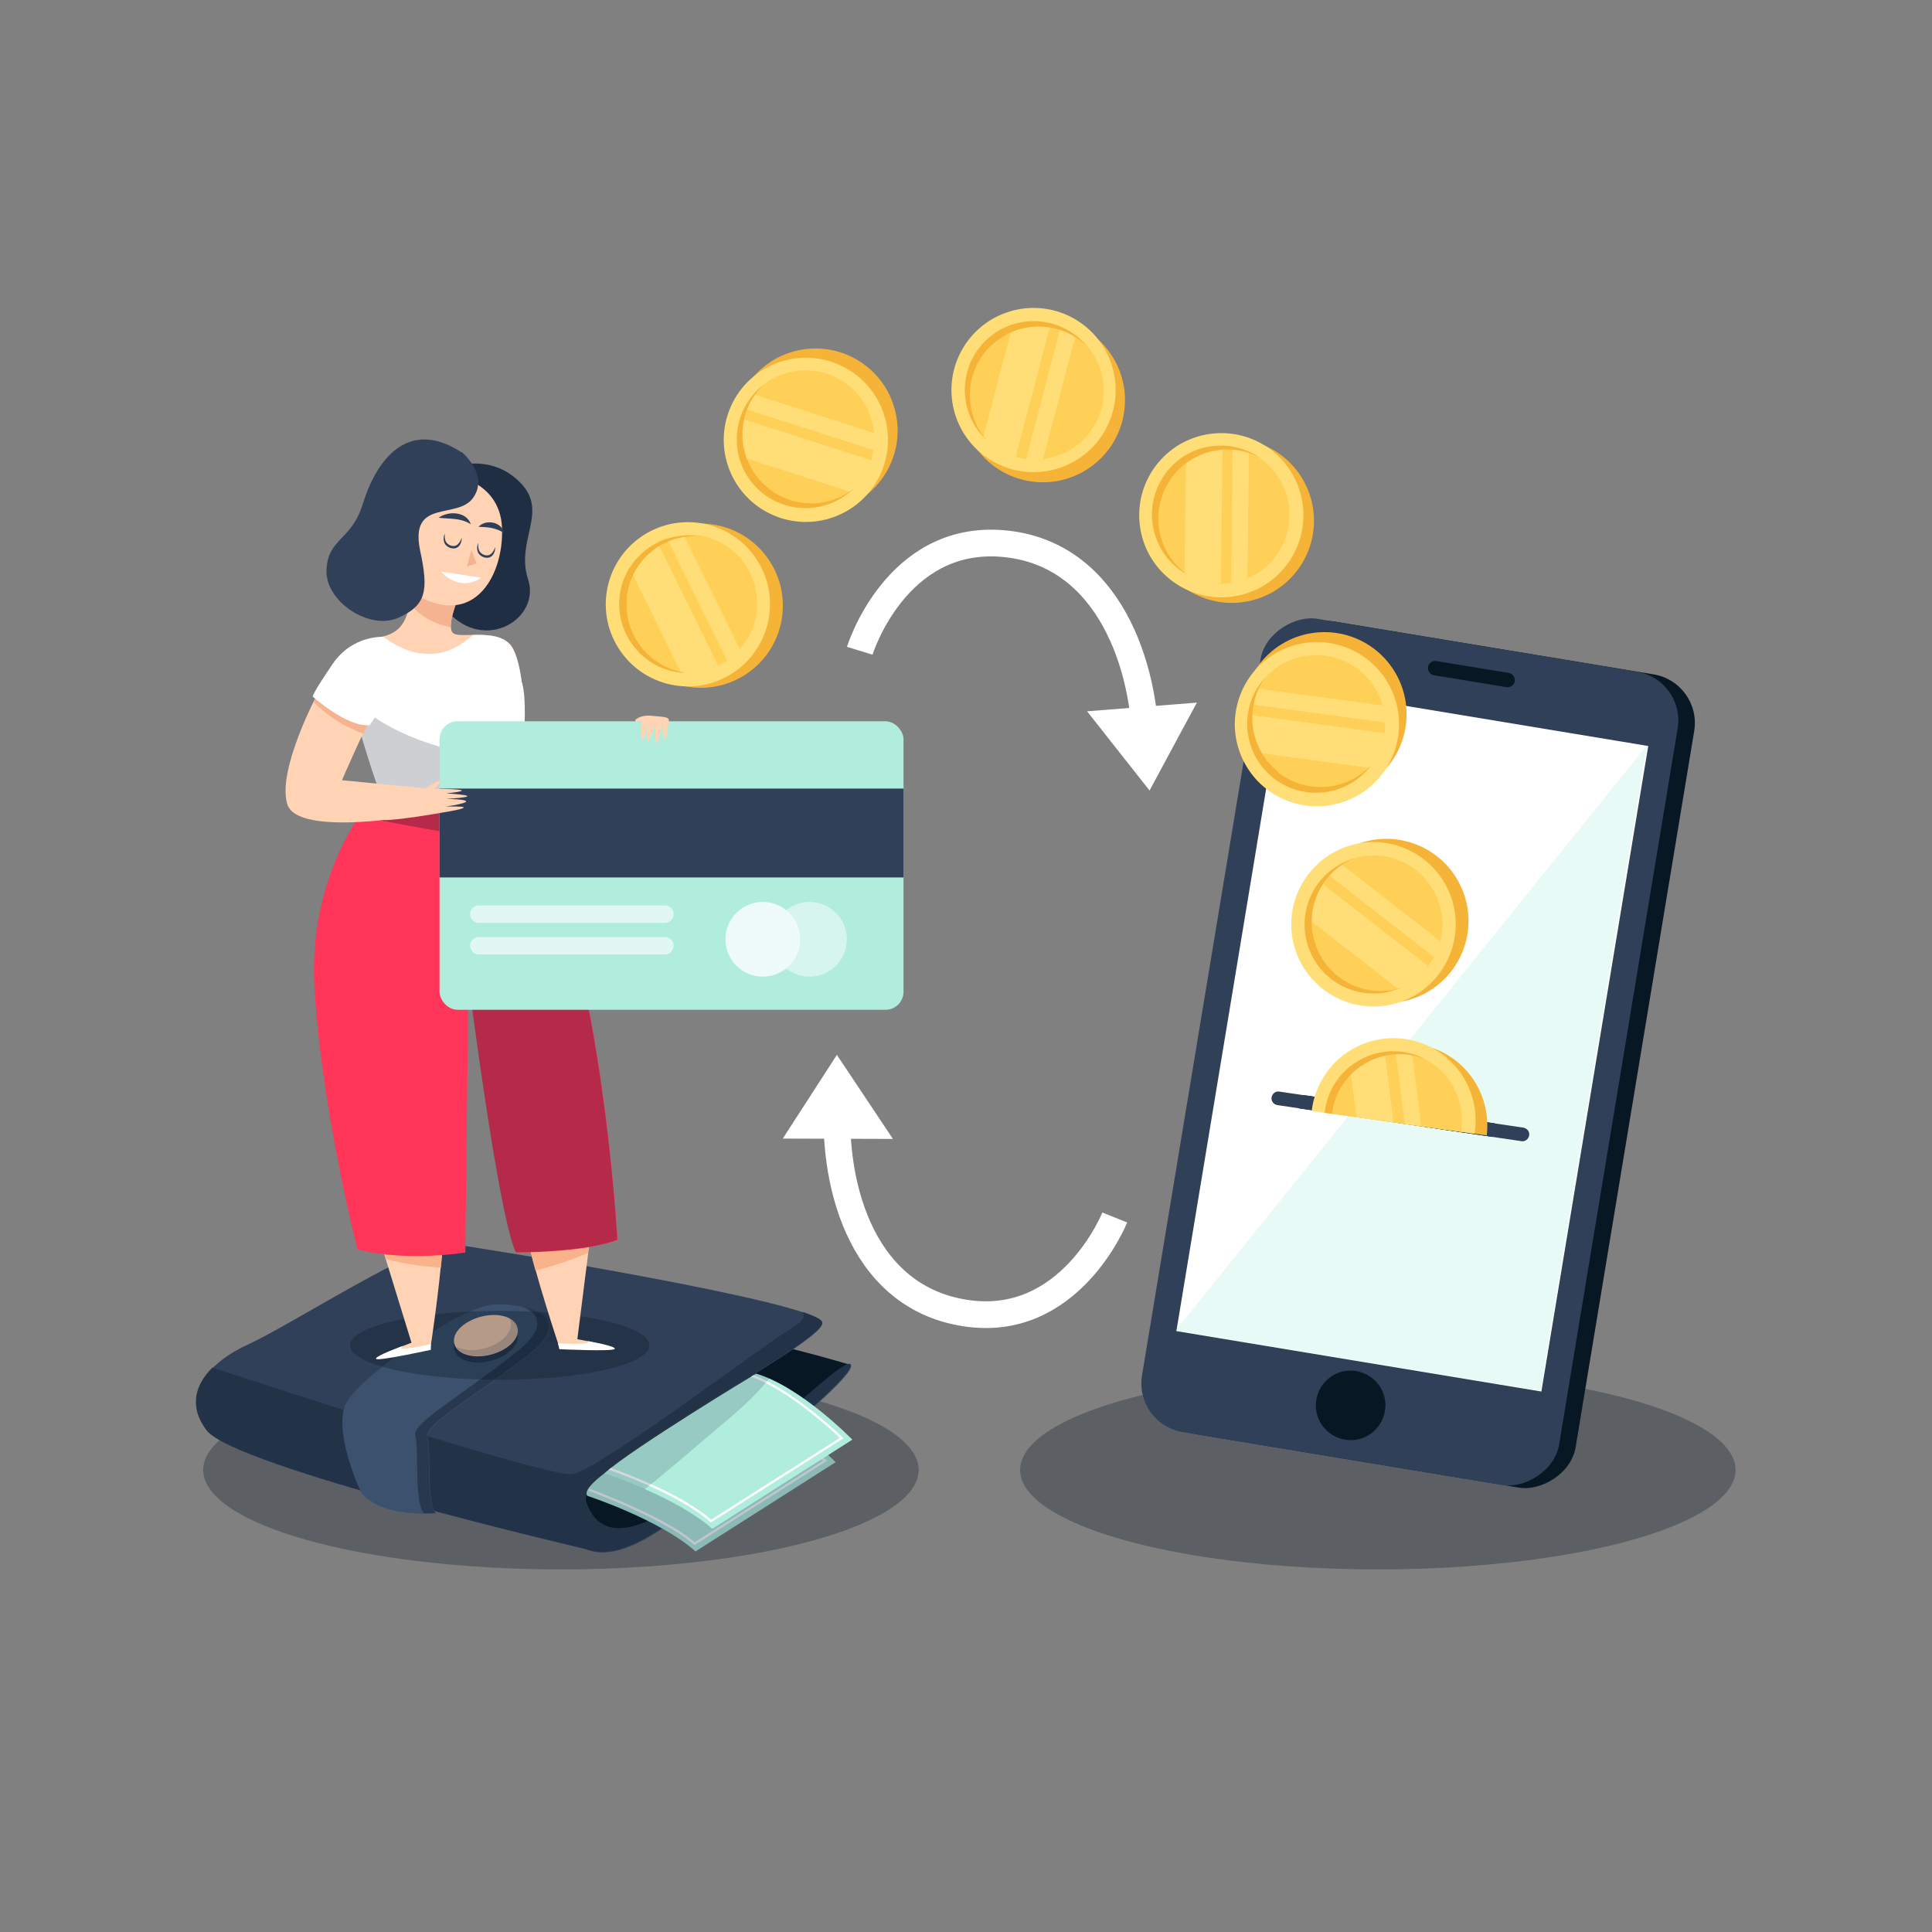 <svg xmlns="http://www.w3.org/2000/svg" xmlns:xlink="http://www.w3.org/1999/xlink" viewBox="0 0 600 600"><rect x="0" y="0" width="600" height="600" fill="#808080" stroke="none"/><defs><style>      .cls-1 {        clip-path: url(#clippath-6);      }      .cls-2 {        clip-path: url(#clippath-7);      }      .cls-3, .cls-4 {        fill: #b1eddd;      }      .cls-5, .cls-6 {        fill: #223348;      }      .cls-7 {        clip-path: url(#clippath-4);      }      .cls-8 {        fill: #ffde77;      }      .cls-9, .cls-10, .cls-11, .cls-4 {        opacity: .3;      }      .cls-9, .cls-12 {        fill: #09121e;      }      .cls-13 {        fill: #ffd057;      }      .cls-14 {        clip-path: url(#clippath-9);      }      .cls-15 {        clip-path: url(#clippath-10);      }      .cls-16, .cls-17 {        fill: #fff;      }      .cls-18 {        fill: #f9b289;      }      .cls-19, .cls-20, .cls-21 {        fill: none;      }      .cls-12 {        opacity: .2;      }      .cls-22 {        opacity: .2;      }      .cls-22, .cls-23 {        fill: #304059;      }      .cls-24, .cls-6 {        opacity: .8;      }      .cls-25 {        clip-path: url(#clippath-1);      }      .cls-26 {        clip-path: url(#clippath-5);      }      .cls-27 {        clip-path: url(#clippath-8);      }      .cls-28 {        clip-path: url(#clippath-3);      }      .cls-29 {        fill: #f5b390;      }      .cls-11, .cls-30 {        fill: #081724;      }      .cls-20 {        stroke-width: .7px;      }      .cls-20, .cls-21 {        stroke: #fff;        stroke-miterlimit: 10;      }      .cls-31 {        fill: #ff355a;      }      .cls-17 {        opacity: .6;      }      .cls-21 {        stroke-width: 8.3px;      }      .cls-32 {        clip-path: url(#clippath-2);      }      .cls-33 {        fill: #f5b438;      }      .cls-34 {        clip-path: url(#clippath);      }      .cls-35 {        fill: #3b516e;      }      .cls-36 {        fill: #ffd3b4;      }      .cls-37 {        fill: #1f2e43;      }    </style><clipPath id="clippath"><path class="cls-19" d="M182.6,464.6c2.6,6.8,22.5,7.4,33.4,17.2l43.5-27.7s-15.9-16.4-29.9-20.5c0,0-49.6,24.2-47.1,31Z"></path></clipPath><clipPath id="clippath-1"><path class="cls-23" d="M182.6,464.6s22.5,7.4,33.4,17.2l43.5-27.7s-15.9-16.4-29.9-20.5c0,0-51.7,25.5-47.1,31Z"></path></clipPath><clipPath id="clippath-2"><path class="cls-19" d="M187.8,457.6s22.5,7.4,33.4,17.2l43.5-27.7s-15.9-16.4-29.9-20.5c0,0-38.4,23.1-47.1,31Z"></path></clipPath><clipPath id="clippath-3"><circle class="cls-19" cx="213.6" cy="187.6" r="21.4" transform="translate(-10.6 12.8) rotate(-3.4)"></circle></clipPath><clipPath id="clippath-4"><circle class="cls-19" cx="250.1" cy="136.4" r="21.4" transform="translate(-5.7 261.7) rotate(-54.7)"></circle></clipPath><clipPath id="clippath-5"><circle class="cls-19" cx="321" cy="121.2" r="21.4" transform="translate(187.4 437.2) rotate(-87.7)"></circle></clipPath><clipPath id="clippath-6"><circle class="cls-19" cx="379.1" cy="159.7" r="21.4" transform="translate(-31 127.3) rotate(-18.3)"></circle></clipPath><clipPath id="clippath-7"><circle class="cls-19" cx="408.8" cy="224.8" r="21.4" transform="translate(-16.4 32.8) rotate(-4.5)"></circle></clipPath><clipPath id="clippath-8"><path class="cls-19" d="M406.5,294.5c4.1,11.1,16.4,16.7,27.5,12.6,11.1-4.1,16.7-16.4,12.6-27.5-4.1-11.1-16.4-16.7-27.5-12.6-11.1,4.1-16.7,16.4-12.6,27.5Z"></path></clipPath><clipPath id="clippath-9"><polygon class="cls-19" points="401.5 344.2 468.1 353.5 478.1 305 402.5 301.8 401.5 344.2"></polygon></clipPath><clipPath id="clippath-10"><circle class="cls-19" cx="432.7" cy="347.9" r="21.4" transform="translate(83.2 779.3) rotate(-89.8)"></circle></clipPath></defs><g><g id="Ebene_1"><g><ellipse class="cls-11" cx="427.9" cy="456.5" rx="111.1" ry="30.9"></ellipse><g><g><rect class="cls-30" x="314.8" y="261.6" width="256" height="131.3" rx="15.3" ry="15.3" transform="translate(47.8 710.9) rotate(-80.6)"></rect><rect class="cls-23" x="309.6" y="260.7" width="256" height="131.3" rx="15.3" ry="15.3" transform="translate(44.4 705.1) rotate(-80.6)"></rect><path class="cls-30" d="M470.4,211.6c-.2,1.2-1.4,2-2.6,1.8l-22.5-3.7c-1.2-.2-2-1.4-1.8-2.6h0c.2-1.2,1.4-2,2.6-1.8l22.5,3.7c1.2.2,2,1.4,1.8,2.6h0Z"></path><path class="cls-30" d="M408.8,434.7c-1,5.9,3,11.4,8.9,12.4h0c5.9,1,11.4-3,12.4-8.9h0c1-5.9-3-11.4-8.9-12.4h0c-5.9-1-11.4,3-12.4,8.9h0Z"></path></g><g><rect class="cls-16" x="336.7" y="264.9" width="203.2" height="114.9" transform="translate(49 702.3) rotate(-80.6)"></rect><polygon class="cls-4" points="478.4 431.9 365.1 413.2 511.5 231.4 478.4 431.9"></polygon></g></g></g><g><g><ellipse class="cls-11" cx="174.2" cy="456.5" rx="111.1" ry="30.9"></ellipse><g><g><path class="cls-30" d="M264.2,423.9s-28.3-8.5-33.7-7.5-67.4,35.4-57.8,48.2c9.6,12.8,26.3,11.8,27.1,11.3.7-.5,64.5-52,64.5-52Z"></path><path class="cls-23" d="M181.9,481.1s-109.2-25.5-117.7-36.9c-8.5-11.4,1.1-21.4,13.3-26.9s53.5-32.1,62.4-31c8.9,1.1,114,18.1,115.5,24.4,1.5,6.3-77.1,45-73.4,55.7,3.7,10.7,13.3,11.8,31.4-1.1,18.1-12.9,49.8-45.4,50.9-41.3,1.1,4.1-35.4,33.2-54.3,47.6-18.8,14.4-26.2,10-28,9.6Z"></path><path class="cls-5" d="M264.2,423.9c-1.1-4.1-32.8,28.4-50.9,41.3-18.1,12.9-27.7,11.8-31.4,1.1-3.7-10.7,74.9-49.5,73.4-55.7-.2-.9-2.4-1.9-6.1-3.2,1.1,1.5.1,3.1-4.3,5.7-8.1,4.8-59,43.5-67.2,44.7-7.2,1-92.7-26.8-111.7-33.1-5.4,5.3-7.4,12.1-1.9,19.4,8.5,11.4,117.7,36.9,117.7,36.9,1.8.4,9.2,4.8,28-9.6,18.8-14.4,55.4-43.5,54.3-47.6Z"></path></g><g><path class="cls-35" d="M112.1,463.4s-9.2-19.6-4.4-28c4.8-8.5,35.8-29.9,45.8-30.3,7.8-.3,28,2.6,9.6,16.6-18.5,14-31.4,21-30.3,24.7,1.1,3.7-.4,20.3,2.6,23.6,0,0-17.3,1.5-23.3-6.6Z"></path><path class="cls-6" d="M162.2,405.8c5.5,2.2,7.9,6.7-2.9,15-18.5,14.3-31.4,21.4-30.3,25.1,1.1,3.8-.4,20.6,2.6,24,0,0-.5,0-1.3,0,3,.1,5,0,5,0-3-3.3-1.5-19.9-2.6-23.6-1.1-3.7,11.8-10.7,30.3-24.7,13-9.9,6.8-14.3-.8-15.8Z"></path><path class="cls-6" d="M141.1,419.2c.8,3.3,5.9,4.8,11.3,3.4,5.4-1.4,9.2-5.1,8.3-8.4-.8-3.3-5.9-4.8-11.3-3.4-5.4,1.4-9.2,5.1-8.3,8.4Z"></path><g><path class="cls-36" d="M141.1,417.3c.8,3.3,5.9,4.8,11.3,3.4,5.4-1.4,9.2-5.1,8.3-8.4-.8-3.3-5.9-4.8-11.3-3.4s-9.2,5.1-8.3,8.4Z"></path><path class="cls-22" d="M160.8,412.3c-.3-1.3-1.3-2.3-2.7-3,.2.4.4.7.5,1.1.8,3.3-2.9,7-8.3,8.4-3.3.8-6.5.6-8.6-.5,1.6,2.5,6.1,3.5,10.8,2.3,5.4-1.4,9.2-5.1,8.3-8.4Z"></path></g></g><g><g><g><path class="cls-3" d="M182.6,464.6s22.5,7.4,33.4,17.2l43.5-27.7s-15.9-16.4-29.9-20.5c0,0-51.9,25.6-47.1,31Z"></path><g class="cls-34"><path class="cls-20" d="M176.9,460.4s28.6,9.9,38.8,19l40.6-25.8s-38.9-25.7-52-29.5c0,0-19.2,28.9-27.3,36.4Z"></path></g></g><g class="cls-10"><path class="cls-23" d="M182.6,464.6s22.5,7.4,33.4,17.2l43.5-27.7s-15.9-16.4-29.9-20.5c0,0-38.4,23.1-47.1,31Z"></path><g><path class="cls-23" d="M182.6,464.6s22.5,7.4,33.4,17.2l43.5-27.7s-15.9-16.4-29.9-20.5c0,0-51.7,25.5-47.1,31Z"></path><g class="cls-25"><path class="cls-23" d="M179.8,461s25.6,9.3,35.8,18.5l40.6-25.8s-16.5-16.1-29.6-19.9c0,0-38.7,19.9-46.8,27.3Z"></path></g></g></g></g><g><path class="cls-3" d="M187.8,457.6s22.5,7.4,33.4,17.2l43.5-27.7s-15.9-16.4-29.9-20.5c0,0-38.4,23.1-47.1,31Z"></path><g class="cls-32"><path class="cls-20" d="M187.8,455.6s22.8,7.6,33,16.8l40.6-25.8s-16.5-16.1-29.6-19.9c0,0-35.9,21.6-44,29Z"></path></g><path class="cls-22" d="M203,460.3c6.7-5.5,13.3-11.2,19.9-16.8,5.7-4.7,11.4-9.6,16-15.4-1.4-.6-2.7-1.1-4.1-1.5,0,0-38.4,23.1-47.1,31,0,0,5.6,1.8,12.5,4.9.9-.7,1.8-1.4,2.7-2.2Z"></path></g></g></g></g><g><ellipse class="cls-11" cx="155.2" cy="417.8" rx="46.5" ry="10.7"></ellipse><g><g><path class="cls-37" d="M140.9,145s11.5-4.4,20.6,4.8c9.1,9.2-1.5,17.9,2.5,30.1,4,12.1-13.3,23-25,10-11.7-13,1.9-44.9,1.9-44.9Z"></path><g><path class="cls-36" d="M142,186.5s-3.7,8.9-1,10.3c2.7,1.5,14.5-2,18.2,4.4,3.7,6.4,3.7,23.9,3.7,23.9,0,0-40.9,12.6-47,.7-6.2-11.8-9.4-22.2-4.9-25.9,4.4-3.7,16,1.7,16.5-16.3.5-18,14.5,2.7,14.5,2.7Z"></path><path class="cls-29" d="M140,194.8c-.2-3.1,2-8.3,2-8.3,0,0-14-20.7-14.5-2.7,0,1.3-.1,2.4-.3,3.5,3,4.1,7.6,6.4,12.8,7.5Z"></path></g><g><path class="cls-36" d="M138.6,147.1s16.6,1.4,17.3,16.7c.7,15.3-9.5,33.8-30.4,18.5,0,0-9.4-11.5-6.5-22.7,2.9-11.2,19.6-12.4,19.6-12.4Z"></path><path class="cls-23" d="M143.4,140.4s8.5,7,3.6,14.1c-4.8,7.1-20,0-16.5,16.6,2.6,12.2,2,16.9-6.9,20.8-8.9,3.9-22.7-5.1-22.2-15,.5-9.9,7.7-8.8,11.3-20.5,3.9-12.7,13.5-27,30.5-16Z"></path></g></g><g><path class="cls-23" d="M138.1,165.7c0,.9,0,1.7.3,2.4.6,1.3,2.6,2,3.7,1,.6-.5,1-1.3,1.3-2.1,0,.9-.2,1.8-.8,2.5-.9,1.2-2.8,1-3.9,0-1.1-.9-1.1-2.6-.6-3.8h0Z"></path><path class="cls-23" d="M148.5,168.6c0,.9,0,1.7.3,2.4.6,1.3,2.6,2,3.7,1,.6-.5,1-1.3,1.3-2.1,0,.9-.2,1.8-.8,2.5-.9,1.2-2.8,1-3.9,0-1.1-.9-1.1-2.6-.6-3.8h0Z"></path><polygon class="cls-29" points="146.4 170.8 145 175.9 148 175 146.4 170.8"></polygon><path class="cls-16" d="M136.9,177.5s5.6,6.7,12.6,1.9l-12.6-1.9Z"></path><path class="cls-23" d="M136.2,160.8c3-2.2,8.7-2,10,2-3.1-2-6.4-1.6-10-2h0Z"></path><path class="cls-23" d="M148.6,163.6c2.3-2.5,7.3-1.5,7.9,1.9-2.6-1.6-4.8-1.8-7.9-1.9h0Z"></path></g></g><g><g><g><path class="cls-36" d="M118.4,386.5l9.4,30.5s-27.1,9.9,5.9,1.5c0,0,3.9-25.6,3.9-36.4s-19.2,4.4-19.2,4.4Z"></path><path class="cls-18" d="M136.9,393.8c.5-4.5.8-8.7.8-11.8,0-10.8-19.2,4.4-19.2,4.4l1.5,4.7c5.5,1.4,11.3,2.2,17,2.6Z"></path><path class="cls-16" d="M125.1,418s-8.9,3.2-8.3,4c.6.8,17-2.8,17-2.8v-1.8c.1,0-11.9,2.7-8.7.7Z"></path></g><g><path class="cls-36" d="M183.3,384.2l-4,31.7s28.4,5.1-5.6,2.5c0,0-8.2-24.6-10.1-35.2-1.8-10.7,19.7,1.1,19.7,1.1Z"></path><path class="cls-18" d="M166.3,394.6c-1.2-4.4-2.2-8.5-2.8-11.5-1.8-10.7,19.7,1.1,19.7,1.1l-.6,4.9c-5.2,2.3-10.7,4-16.3,5.5Z"></path><path class="cls-16" d="M182.1,416.4s9.3,1.6,8.8,2.5c-.4.9-17.2.1-17.2.1l-.4-1.8s12.3.6,8.8-.9Z"></path></g></g><g><path class="cls-31" d="M116.4,247.1s-21.2,22.2-18.7,60.6c2.5,38.4,13.3,80.3,13.3,80.3,0,0,12.8,3.9,33.5,1l1-84.7s9.4,73.9,14.8,84.7c0,0,21.7,0,31.5-3.9,0,0-5.9-107.4-33.5-137.9-27.6-30.5-41.9,0-41.9,0Z"></path><path class="cls-9" d="M179.3,297c-10.9,4.5-22,8.5-33.3,11.5,2.1,15.9,9.6,71.2,14.2,80.4,0,0,21.7,0,31.5-3.9,0,0-2.6-47.2-12.4-87.9Z"></path><path class="cls-9" d="M168.1,262.9c-2.9-6.4-6.2-11.8-9.9-15.9-27.6-30.5-41.9,0-41.9,0,0,0-2.1,2.2-4.9,6.4,18.8,3.9,37.7,7,56.7,9.4Z"></path></g></g><g><g><path class="cls-16" d="M159.2,201.3c-2.3-4-7.9-4.2-12.3-4.1-3.1,2.7-6.5,4.9-10.4,5.6-6.5,1.1-12.3-1.2-17.4-5-3.1.8-6.2.7-8.1,2.3-4.4,3.7-1.2,14,4.9,25.9,6.2,11.8,47-.7,47-.7,0,0,0-17.5-3.7-23.9Z"></path><path class="cls-16" d="M110.5,222.4s3.4,12.8,8.1,25.6l41.9-.5s4.2-25.6,1.7-35.2c-2.5-9.6-51.7,10.1-51.7,10.1Z"></path><path class="cls-12" d="M113.8,221.1c-2.1.8-3.3,1.3-3.3,1.3,0,0,3.4,12.8,8.1,25.6l41.9-.5s.8-4.6,1.4-10.7c-16.9-2.2-34.3-5.5-48.1-15.8Z"></path></g><g><g><rect class="cls-3" x="136.5" y="224" width="144.1" height="89.6" rx="5.6" ry="5.6"></rect><rect class="cls-23" x="136.5" y="244.9" width="144.1" height="27.6"></rect><g class="cls-24"><circle class="cls-16" cx="236.9" cy="291.7" r="11.6"></circle><circle class="cls-17" cx="251.4" cy="291.7" r="11.6"></circle></g><path class="cls-17" d="M209.2,283.9c0,1.5-1.2,2.7-2.7,2.7h-57.8c-1.5,0-2.7-1.2-2.7-2.7h0c0-1.5,1.2-2.7,2.7-2.7h57.8c1.5,0,2.7,1.2,2.7,2.7h0Z"></path><path class="cls-17" d="M209.2,293.7c0,1.5-1.2,2.7-2.7,2.7h-57.8c-1.5,0-2.7-1.2-2.7-2.7h0c0-1.5,1.2-2.7,2.7-2.7h57.8c1.5,0,2.7,1.2,2.7,2.7h0Z"></path></g><path class="cls-36" d="M197.3,223.6s1.4-1.7,5.2-1.3c3.7.4,5.6.2,5.2,1.9-.4,1.6-1.1,11.6-2,.4,0,0-2.5,13.9-2.2,0,0,0-3.9,13.1-2.1-.4,0,0-2.9,12.5-2.1-.1h-2v-.4Z"></path></g><g><g><path class="cls-36" d="M98.6,215.5s-12.6,23.6-9.4,34.2,42.4,3.2,42.4,3.2l.2-8.1-25.6-2.5s6.4-14.8,9.4-20.2c3-5.4-17-6.6-17-6.6Z"></path><path class="cls-29" d="M112.9,227.8c1-2.2,2-4.2,2.8-5.6,3-5.4-17-6.6-17-6.6,0,0-.5.9-1.2,2.5,4.3,4.4,9.7,7.7,15.5,9.8Z"></path><path class="cls-36" d="M131.9,244.9s20.6,0,6.7,1.5c0,0,14.7.8,0,1.7,0,0,14,.2-.2,2.4,0,0,13.1-.5-.7,1.8-13.7,2.4-18.2,2.4-18.2,2.4l12.4-9.8Z"></path><path class="cls-36" d="M131.1,245.5c.3,0,9.6-6.7,3.6-.3l-3.6.3Z"></path></g><path class="cls-16" d="M119.1,197.8s-9.6-.7-15.8,8.4c-6.2,9.1-6.2,10.1-6.2,10.1,0,0,10.6,9.6,17.7,8.9l6.2-9.4-2-18Z"></path></g></g></g></g><g><g><circle class="cls-33" cx="217.6" cy="188" r="25.5" transform="translate(1.5 377.8) rotate(-82.1)"></circle><circle class="cls-8" cx="213.6" cy="187.6" r="25.5" transform="translate(-69 157) rotate(-35.1)"></circle><circle class="cls-13" cx="213.6" cy="187.6" r="21.4" transform="translate(-10.6 12.8) rotate(-3.4)"></circle><g class="cls-28"><rect class="cls-8" x="205.3" y="147.2" width="11.3" height="95.3" transform="translate(-64.4 113.2) rotate(-26.2)"></rect><rect class="cls-8" x="218.6" y="142.1" width="5.1" height="95.3" transform="translate(-61.1 117.2) rotate(-26.2)"></rect></g><path class="cls-33" d="M194.6,185.8c1.1-11.4,10.9-19.8,22.2-19.3-.4,0-.8-.1-1.1-.1-11.7-1.1-22.2,7.5-23.3,19.2-1.1,11.7,7.5,22.2,19.2,23.3.4,0,.8,0,1.2,0-11.2-1.7-19.2-11.8-18.1-23.2Z"></path></g><g><circle class="cls-33" cx="253.2" cy="133.8" r="25.5" transform="translate(-22.9 57.9) rotate(-12.5)"></circle><circle class="cls-8" cx="250.1" cy="136.4" r="25.5" transform="translate(31.7 319.3) rotate(-68.5)"></circle><circle class="cls-13" cx="250.1" cy="136.4" r="21.4" transform="translate(-5.7 261.7) rotate(-54.7)"></circle><g class="cls-7"><rect class="cls-8" x="247.8" y="95.7" width="11.3" height="95.3" transform="translate(39.6 340.9) rotate(-72.2)"></rect><rect class="cls-8" x="254.4" y="84.8" width="5.1" height="95.3" transform="translate(52.4 336.7) rotate(-72.2)"></rect></g><path class="cls-33" d="M235.7,148.8c-7.4-8.7-6.7-21.6,1.5-29.3-.3.2-.6.5-.9.7-9,7.7-10,21.2-2.4,30.1,7.7,9,21.2,10,30.1,2.4.3-.3.6-.5.9-.8-9,6.9-21.8,5.6-29.2-3.1Z"></path></g><g><circle class="cls-33" cx="323.8" cy="124.1" r="25.5" transform="translate(-12.1 210.1) rotate(-35.3)"></circle><circle class="cls-8" cx="321" cy="121.2" r="25.5" transform="translate(61.3 345.4) rotate(-61.5)"></circle><circle class="cls-13" cx="321" cy="121.2" r="21.4" transform="translate(187.4 437.2) rotate(-87.7)"></circle><g class="cls-26"><rect class="cls-8" x="266.6" y="119.2" width="95.3" height="11.3" transform="translate(113.6 397) rotate(-75.3)"></rect><rect class="cls-8" x="277.7" y="125.2" width="95.3" height="5.1" transform="translate(119.1 409.9) rotate(-75.3)"></rect></g><path class="cls-33" d="M307.9,107.3c8.3-7.9,21.2-7.8,29.4,0-.2-.3-.5-.6-.8-.9-8.1-8.6-21.7-8.9-30.2-.8-8.6,8.1-8.9,21.7-.8,30.2.3.3.5.6.8.8-7.3-8.6-6.7-21.5,1.5-29.3Z"></path></g><g><circle class="cls-33" cx="382.5" cy="161.9" r="25.5" transform="translate(-26.3 88.6) rotate(-12.8)"></circle><circle class="cls-8" cx="379.1" cy="159.7" r="25.5" transform="translate(13.6 348.4) rotate(-50.1)"></circle><circle class="cls-13" cx="379.1" cy="159.7" r="21.4" transform="translate(-31 127.3) rotate(-18.3)"></circle><g class="cls-1"><rect class="cls-8" x="325.8" y="159.3" width="95.3" height="11.3" transform="translate(204.2 536.4) rotate(-89.3)"></rect><rect class="cls-8" x="337.3" y="162.5" width="95.3" height="5.1" transform="translate(215.3 548) rotate(-89.3)"></rect></g><path class="cls-33" d="M363.1,149.5c6.1-9.6,18.7-12.7,28.5-7.2-.3-.2-.6-.4-1-.6-10-6.3-23.2-3.4-29.5,6.6-6.3,10-3.4,23.2,6.6,29.5.3.2.7.4,1,.6-9.2-6.5-11.8-19.2-5.6-28.8Z"></path></g><g><circle class="cls-33" cx="411.3" cy="221.7" r="25.5" transform="translate(-50.2 294.7) rotate(-37.3)"></circle><circle class="cls-8" cx="408.8" cy="224.8" r="25.5" transform="translate(71.1 546.6) rotate(-72.4)"></circle><circle class="cls-13" cx="408.8" cy="224.8" r="21.4" transform="translate(-16.4 32.8) rotate(-4.5)"></circle><g class="cls-2"><rect class="cls-8" x="407.6" y="183.4" width="11.3" height="95.3" transform="translate(129 609.7) rotate(-82.3)"></rect><rect class="cls-8" x="412.3" y="172.1" width="5.1" height="95.3" transform="translate(141.6 601.4) rotate(-82.3)"></rect></g><path class="cls-33" d="M396.7,239.5c-8.8-7.2-10.3-20.1-3.7-29.2-.3.3-.5.6-.8.9-7.5,9.1-6.2,22.6,2.9,30.1,9.1,7.5,22.6,6.2,30.1-2.9.2-.3.5-.6.7-.9-7.6,8.3-20.5,9.3-29.3,2.1Z"></path></g><g><circle class="cls-33" cx="430.3" cy="285.7" r="25.5" transform="translate(9.1 584.6) rotate(-68.9)"></circle><path class="cls-8" d="M402.6,295.9c4.9,13.2,19.6,20,32.8,15.1,13.2-4.9,20-19.6,15.1-32.8-4.9-13.2-19.6-20-32.8-15.1-13.2,4.9-20,19.6-15.1,32.8Z"></path><path class="cls-13" d="M406.5,294.5c4.1,11.1,16.4,16.7,27.5,12.6,11.1-4.1,16.7-16.4,12.6-27.5-4.1-11.1-16.4-16.7-27.5-12.6-11.1,4.1-16.7,16.4-12.6,27.5Z"></path><g class="cls-27"><rect class="cls-8" x="421.6" y="247.1" width="11.3" height="95.3" transform="translate(-67.9 450.5) rotate(-52.1)"></rect><rect class="cls-8" x="431.8" y="238.1" width="5.1" height="95.3" transform="translate(-58 452.6) rotate(-52.1)"></rect></g><path class="cls-33" d="M408.7,293.7c-4-10.7,1.2-22.6,11.5-27-.4.1-.7.2-1.1.4-11.1,4.1-16.7,16.4-12.6,27.5,4.1,11.1,16.4,16.7,27.5,12.6.4-.1.7-.3,1.1-.4-10.8,3.4-22.4-2.3-26.4-13Z"></path></g><g><g><path class="cls-30" d="M464.3,348.9l-59.4-8.8c-.5,1.4-1.1,2.7-1.6,4.1l60.4,8.9c0-.1,0-.3,0-.4,0-.8.4-1.4.9-1.8-.1-.7-.2-1.3-.4-2Z"></path><path class="cls-23" d="M474.9,352.6c-.2,1.2-1.3,2-2.4,1.8l-75.8-11.2c-1.2-.2-2-1.3-1.8-2.4h0c.2-1.2,1.3-2,2.4-1.8l75.8,11.2c1.2.2,2,1.3,1.8,2.4h0Z"></path></g><g class="cls-14"><g><path class="cls-33" d="M461.4,354.6c2.3-11.4-3.4-23.3-14.4-28.3-12.8-5.8-28-.2-33.8,12.7-1.2,2.7-1.9,5.4-2.2,8.2,17.1,0,33.9,3,50.4,7.5Z"></path><path class="cls-8" d="M457.6,353.6c2.7-11.6-3.1-23.8-14.3-28.9-12.8-5.8-28-.2-33.8,12.7-1.5,3.2-2.2,6.6-2.3,9.9,17-.5,33.9,2.2,50.4,6.4Z"></path><path class="cls-13" d="M453.5,352.6c2.2-9.7-2.6-19.9-12-24.2-10.7-4.9-23.4-.1-28.3,10.6-1.2,2.6-1.8,5.4-1.9,8.1,14.2,0,28.3,2.2,42.2,5.5Z"></path><g class="cls-15"><path class="cls-8" d="M432.8,348.6l-5.4-42.8-11.2,1.4,5.1,40.2c3.8.3,7.7.7,11.5,1.2Z"></path><path class="cls-8" d="M441.4,350l-5.7-45.2-5,.6,5.6,43.7c1.7.3,3.5.6,5.2.9Z"></path></g><path class="cls-33" d="M413.5,347.1c.2-2.4.8-4.8,1.8-7.2,4.7-10.4,16.7-15.2,27.2-11-.3-.2-.7-.3-1-.5-10.7-4.9-23.4-.1-28.3,10.6-1.2,2.6-1.8,5.4-1.9,8.1.7,0,1.4,0,2.2,0Z"></path></g></g></g></g><g><g><path class="cls-21" d="M267,202.1s11.1-36.1,44.4-33.3c33.3,2.8,44.4,38.8,44.4,63.8"></path><polygon class="cls-16" points="337.6 220.9 371.7 218.2 357 245.5 337.6 220.9"></polygon></g><g><path class="cls-21" d="M346.2,378.1s-14,35.1-46.9,29.6c-33-5.4-41.1-42.3-39.1-67.2"></path><polygon class="cls-16" points="277.3 353.7 243.1 353.6 259.9 327.6 277.3 353.7"></polygon></g></g></g></g></svg>